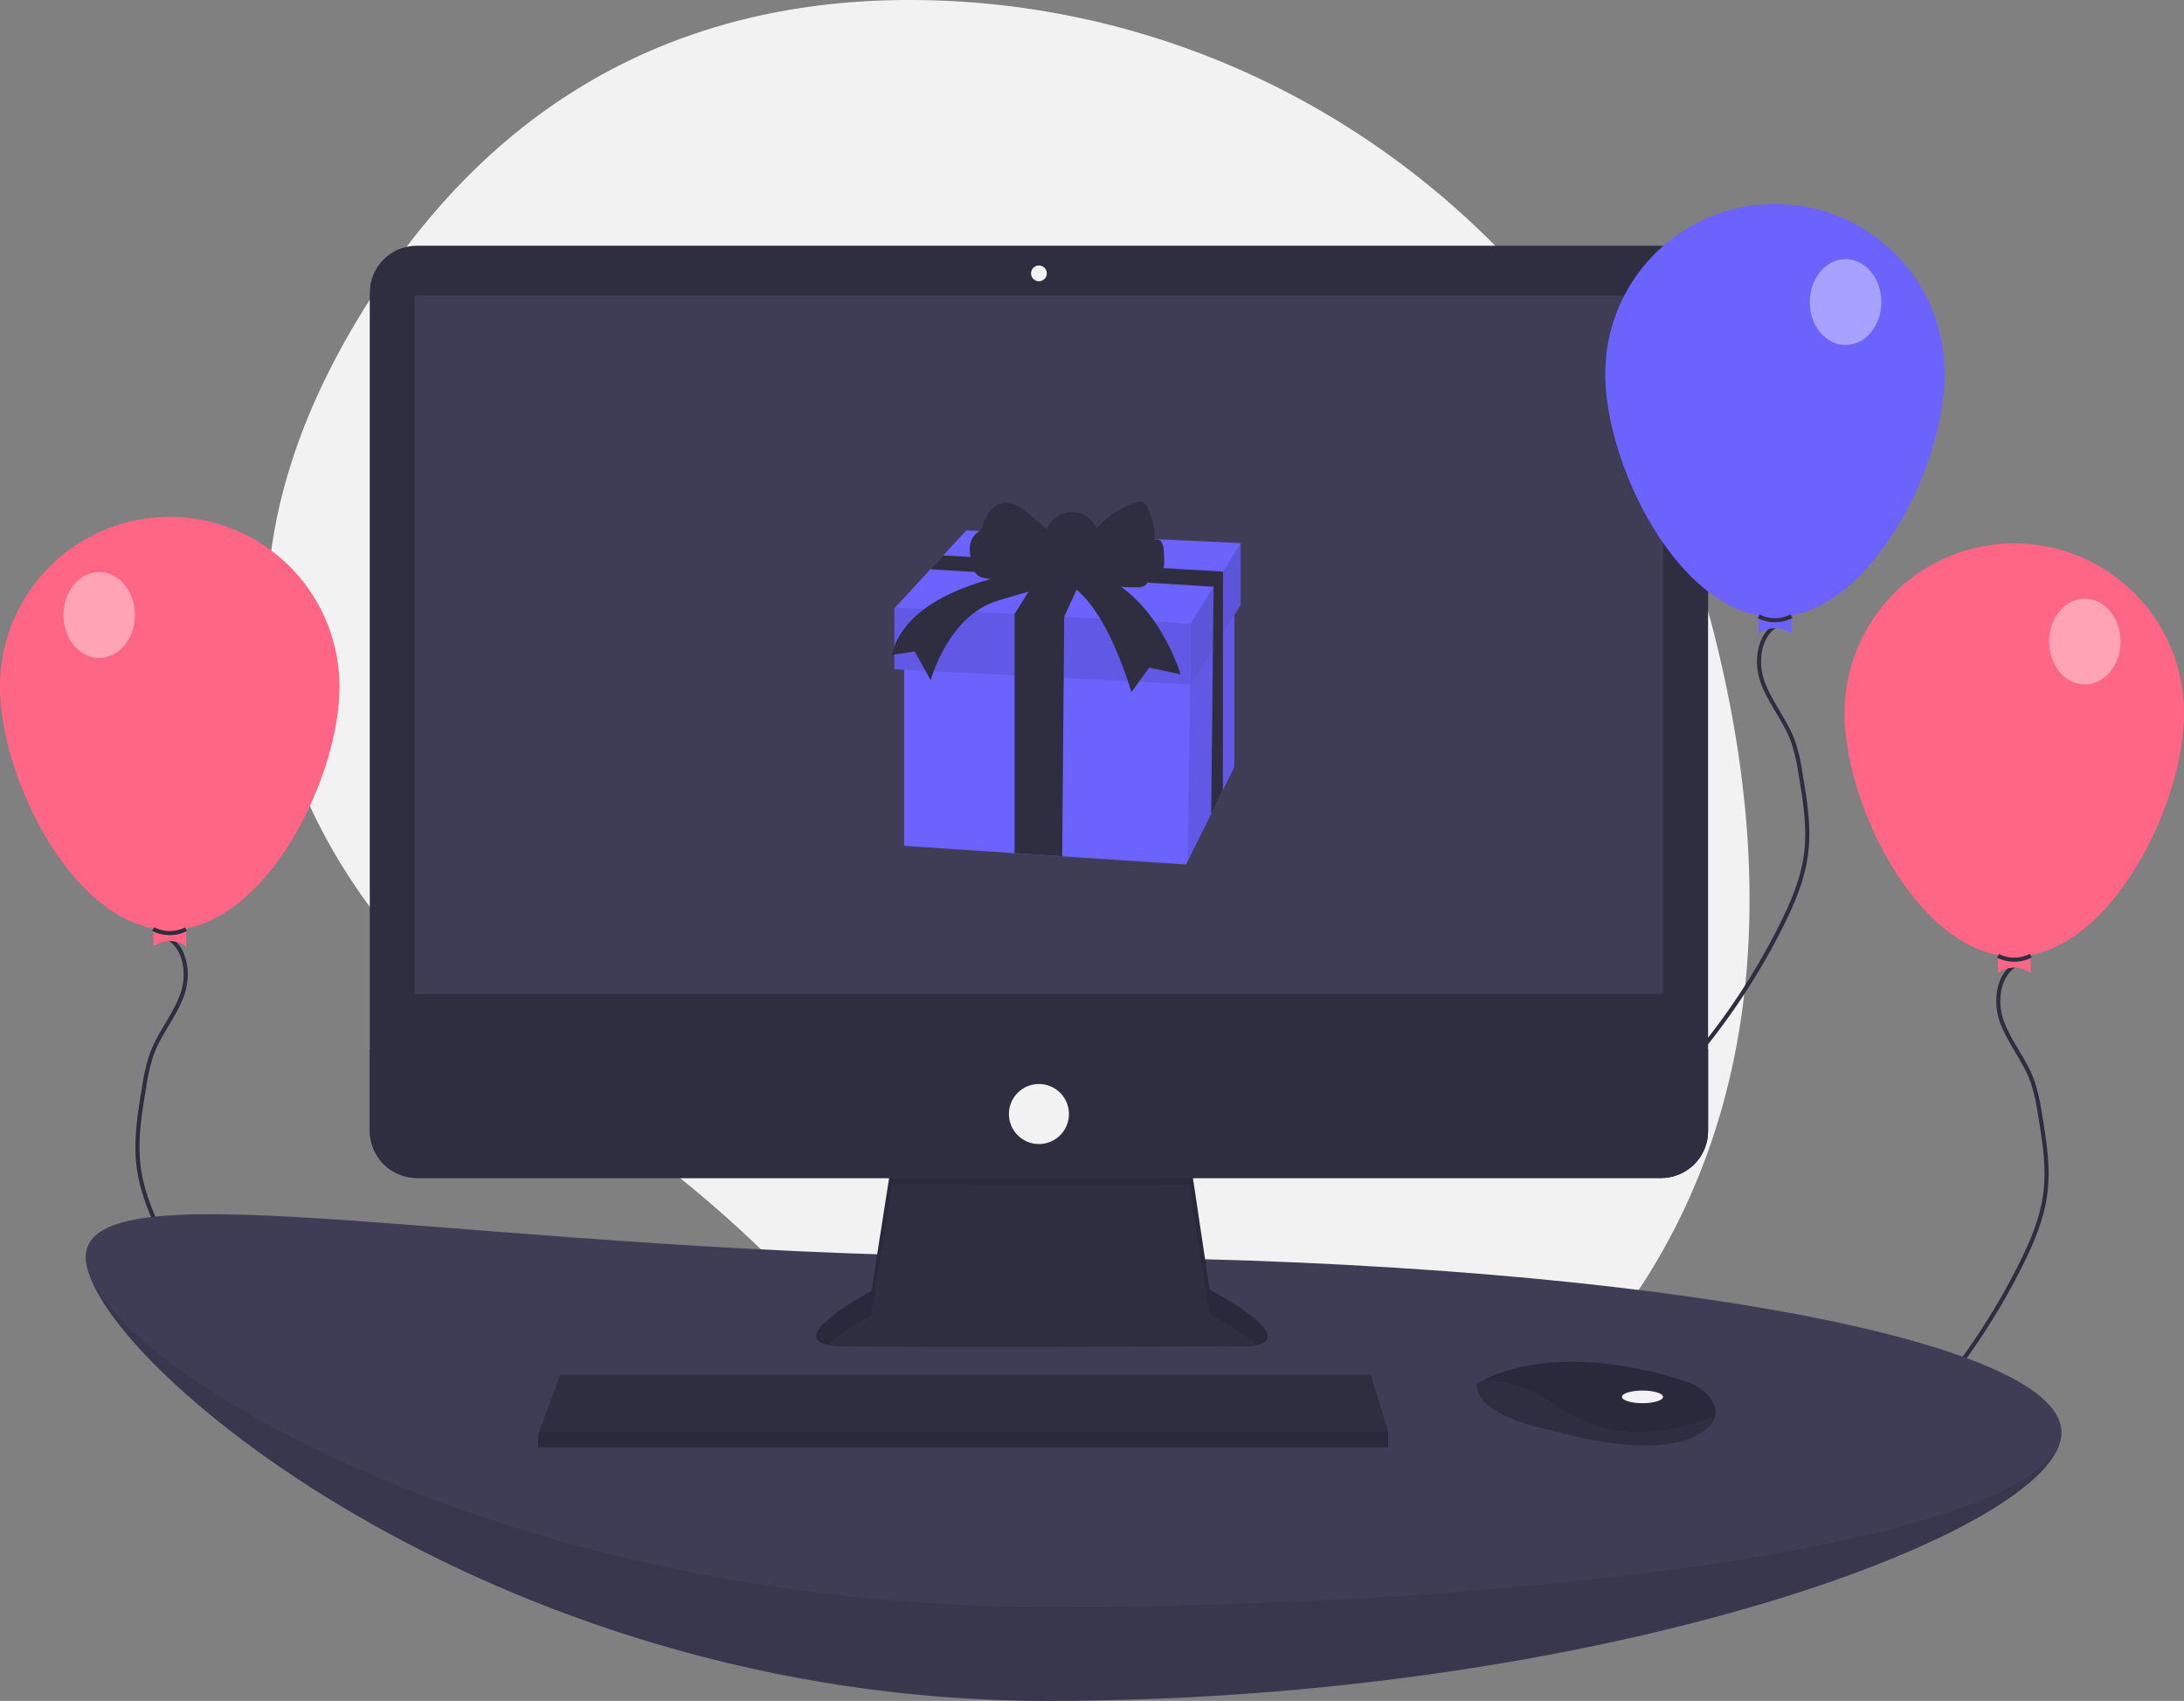 <svg xmlns="http://www.w3.org/2000/svg" data-name="Layer 1" viewBox="0 0 1068 831.714">
  <rect x="0" y="0" width="1068" height="831.714" fill="#808080" stroke="none"/>
  <path d="M838.085 309.387C793.168 132.765 637.968 5.269 455.796.156c-96.309-2.704-197.652 29.238-271.438 141.012-131.9 199.808 8.106 337.882 105.713 403.492a610.758 610.758 0 0 1 126.241 113.465c65.931 78.238 192.767 175.459 343.823 23.128 109.486-110.41 107.867-254.219 77.948-371.866Z" fill="#f2f2f2"/>
  <path d="M1068 348.714c0 45.84-37.16 119-83 119s-83-73.16-83-119a83 83 0 1 1 166 0Z" fill="#ff6584"/>
  <path d="M988.074 470.666c-10.43 3.591-12.928 17.815-9.34 28.247s11.186 19.085 15.01 29.432a88.199 88.199 0 0 1 3.741 16.041c2.184 12.981 4.374 26.19 2.691 39.246-1.596 12.385-6.614 24.061-12.212 35.223a329.511 329.511 0 0 1-39.323 60.691" fill="none" stroke="#2f2e41" stroke-width="2"/>
  <path d="M993 475.714q-8-5.134-16 0v-16h16Z" fill="#ff6584"/>
  <path d="M977.042 467.375a17.6 17.6 0 0 0 16.029-.066" fill="none" stroke="#2f2e41" stroke-width="2"/>
  <ellipse cx="1019.5" cy="313.714" rx="17.5" ry="21" fill="#fff" opacity=".4"/>
  <path d="M0 335.714c0 45.84 37.16 119 83 119s83-73.16 83-119a83 83 0 0 0-166 0Z" fill="#ff6584"/>
  <path d="M79.926 457.666c10.43 3.591 12.928 17.815 9.34 28.247s-11.186 19.085-15.01 29.432a88.199 88.199 0 0 0-3.741 16.041c-2.184 12.981-4.374 26.19-2.691 39.246 1.596 12.385 6.614 24.061 12.212 35.223a329.511 329.511 0 0 0 39.323 60.691" fill="none" stroke="#2f2e41" stroke-width="2"/>
  <path d="M75 462.714q8-5.134 16 0v-16H75Z" fill="#ff6584"/>
  <path d="M90.958 454.375a17.6 17.6 0 0 1-16.029-.066" fill="none" stroke="#2f2e41" stroke-width="2"/>
  <ellipse cx="48.5" cy="300.714" rx="17.5" ry="21" fill="#fff" opacity=".4"/>
  <path d="M1008 700.714c0 47.22-222.067 131-496 131s-470-169.78-470-217 196.067 46 470 46 496-7.22 496 40Z" fill="#3f3d56"/>
  <path d="M1008 700.714c0 47.22-222.067 131-496 131s-470-169.78-470-217 196.067 46 470 46 496-7.22 496 40Z" opacity=".1"/>
  <path d="M1008 700.214c0 47.22-222.067 85.5-496 85.5s-470-123.78-470-171 196.067 0 470 0 496 38.28 496 85.5Z" fill="#3f3d56"/>
  <path d="m436.19 567.146-10.045 64.131s-49.451 26.271-14.681 27.043 198.575 0 198.575 0 31.679 0-18.544-27.816l-10.045-67.222Z" fill="#2f2e41"/>
  <path d="M404.47 657.624c7.897-7.026 21.675-14.347 21.675-14.347l10.045-64.131 145.261.137 10.045 63.222c11.712 6.487 18.967 11.459 23.211 15.273 6.45-1.472 13.5-6.941-23.211-27.273l-10.045-67.222-145.261 3.863-10.045 64.131s-41.553 22.078-21.675 26.347Z" opacity=".1"/>
  <rect x="180.824" y="120.158" width="654.449" height="455.874" rx="23.01" fill="#2f2e41"/>
  <path fill="#3f3d56" d="M202.845 144.497h610.407v341.519H202.845z"/>
  <circle cx="508.048" cy="133.679" r="3.863" fill="#f2f2f2"/>
  <path d="M835.273 513.059v39.962a23.007 23.007 0 0 1-23.01 23.01H203.834a23.007 23.007 0 0 1-23.01-23.01v-39.962ZM678.808 700.044v7.727H263.113v-6.181l.572-1.546 10.245-27.816h396.378l8.5 27.816zM838.781 692.48c-.757 3.237-3.616 6.653-10.076 9.882-23.18 11.59-70.313-3.091-70.313-3.091s-36.315-6.181-36.315-22.407a28.976 28.976 0 0 1 3.183-1.893c9.746-5.156 42.059-17.878 99.353.539a23.895 23.895 0 0 1 10.891 7.137c2.322 2.718 4.142 6.165 3.277 9.833Z" fill="#2f2e41"/>
  <path d="M838.781 692.48c-28.372 10.871-53.662 11.683-79.616-6.344-13.089-9.087-24.98-11.335-33.905-11.165 9.746-5.156 42.059-17.878 99.353.539a23.895 23.895 0 0 1 10.891 7.137c2.322 2.718 4.142 6.165 3.277 9.833Z" opacity=".1"/>
  <ellipse cx="803.207" cy="683.046" rx="10.045" ry="3.091" fill="#f2f2f2"/>
  <circle cx="508.048" cy="544.738" r="14.681" fill="#f2f2f2"/>
  <path opacity=".1" d="M678.808 700.044v7.727H263.113v-6.181l.572-1.546h415.123z"/>
  <path d="M871.074 304.666c-10.43 3.591-12.928 17.815-9.34 28.247s11.186 19.085 15.01 29.432a88.199 88.199 0 0 1 3.741 16.041c2.184 12.981 4.374 26.19 2.691 39.246-1.596 12.385-6.614 24.061-12.212 35.223a329.511 329.511 0 0 1-39.323 60.691" fill="none" stroke="#2f2e41" stroke-width="2"/>
  <path d="M951 182.714c0 45.84-37.16 119-83 119s-83-73.16-83-119a83 83 0 0 1 166 0Z" fill="#6c63ff"/>
  <path d="M876 309.714q-8-5.134-16 0v-16h16Z" fill="#6c63ff"/>
  <path d="M860.042 301.375a17.6 17.6 0 0 0 16.029-.066" fill="none" stroke="#2f2e41" stroke-width="2"/>
  <ellipse cx="902.5" cy="147.714" rx="17.5" ry="21" fill="#fff" opacity=".4"/>
  <path fill="#6c63ff" d="M603.607 288.552v86.546l-22.879 46.159v.005l-.725 1.457-60.57-4-23.284-1.54-54.04-3.57V310.085l54.04 1.524 24.166.683 61.138 1.727 22.154-25.467z"/>
  <path opacity=".1" d="M603.607 293.658v81.44l-5.59 11.276v.004l-5.732 11.558v.004l-11.557 23.317 1.292-86.546.261-17.458 10.99-12.158v-.004l4.791-5.3 5.545-6.133z"/>
  <path fill="#6c63ff" d="M606.713 265.57v30.229l-3.106 4.948-5.549 8.841-4.915 7.831-10.862 17.305-.261-.013-144.673-7.441v-29.815l.365-.393 17.272-18.697 6.252-6.766 11.309-12.241 134.168 6.212z"/>
  <path opacity=".1" d="M582.281 304.909v29.815l-144.934-7.454v-29.815l.365-.393 144.569 7.847z"/>
  <path opacity=".15" d="M606.713 265.57v30.229l-24.432 38.925v-29.815l24.432-39.339z"/>
  <path fill="#2f2e41" d="m598.075 279.479-.013 20.312-.004 9.797-.041 76.786v.004l-5.732 11.558.858-80.517.128-12.324v-.004l.195-18.191-138.482-8.535 6.252-6.766 136.839 7.88z"/>
  <path fill="#2f2e41" d="m530.105 280.477-9.703 21.073-.087 10.742-.882 106.427-23.284-1.54V300.147l12.423-19.67h21.533z"/>
  <path d="M498.15 281.895a30.766 30.766 0 0 1-17.354.609 6.975 6.975 0 0 1-3.044-1.412 7.884 7.884 0 0 1-1.883-3.731 29.478 29.478 0 0 1-1.662-8.929c.07-3.04 1.233-6.212 3.713-7.971a8.775 8.775 0 0 0 1.41-1.059 5.849 5.849 0 0 0 1.091-2.217c1.696-5.061 4.985-10.404 10.261-11.214 4.867-.747 9.297 2.652 13.047 5.843l8.231 7.005a12.987 12.987 0 0 1 24.216-.33 46.06 46.06 0 0 1 18.311-12.564c1.559-.581 3.391-1.054 4.812-.189a5.521 5.521 0 0 1 1.915 2.569 39.559 39.559 0 0 1 3.568 15.605 2.731 2.731 0 0 1 3.174 1.095 7.202 7.202 0 0 1 1.056 3.44 48.686 48.686 0 0 1 .328 5.668c-.001 1.997-.186 4.155-1.488 5.67-1.682 1.957-4.586 2.164-7.166 2.226 1.242 1.103.636 3.323-.738 4.257s-3.152.951-4.813.934c-6.404-.062-13.216-.244-18.543-3.799-2.103-1.404-3.865-3.273-5.974-4.668-5.169-3.42-11.658-3.584-17.641-3.301-5.4.255-9.686 4.743-14.827 6.465Z" fill="#2f2e41"/>
  <path d="M496.977 280.477s-53.418 7.454-60.872 39.753l11.181-1.656 7.868 14.079s8.282-31.471 32.714-38.925 33.128-8.696 33.128-8.696 16.978 4.141 32.3 53.418l8.696-12.009 15.322 3.313s-11.181-38.511-41.41-49.278Z" fill="#2f2e41"/>
</svg>